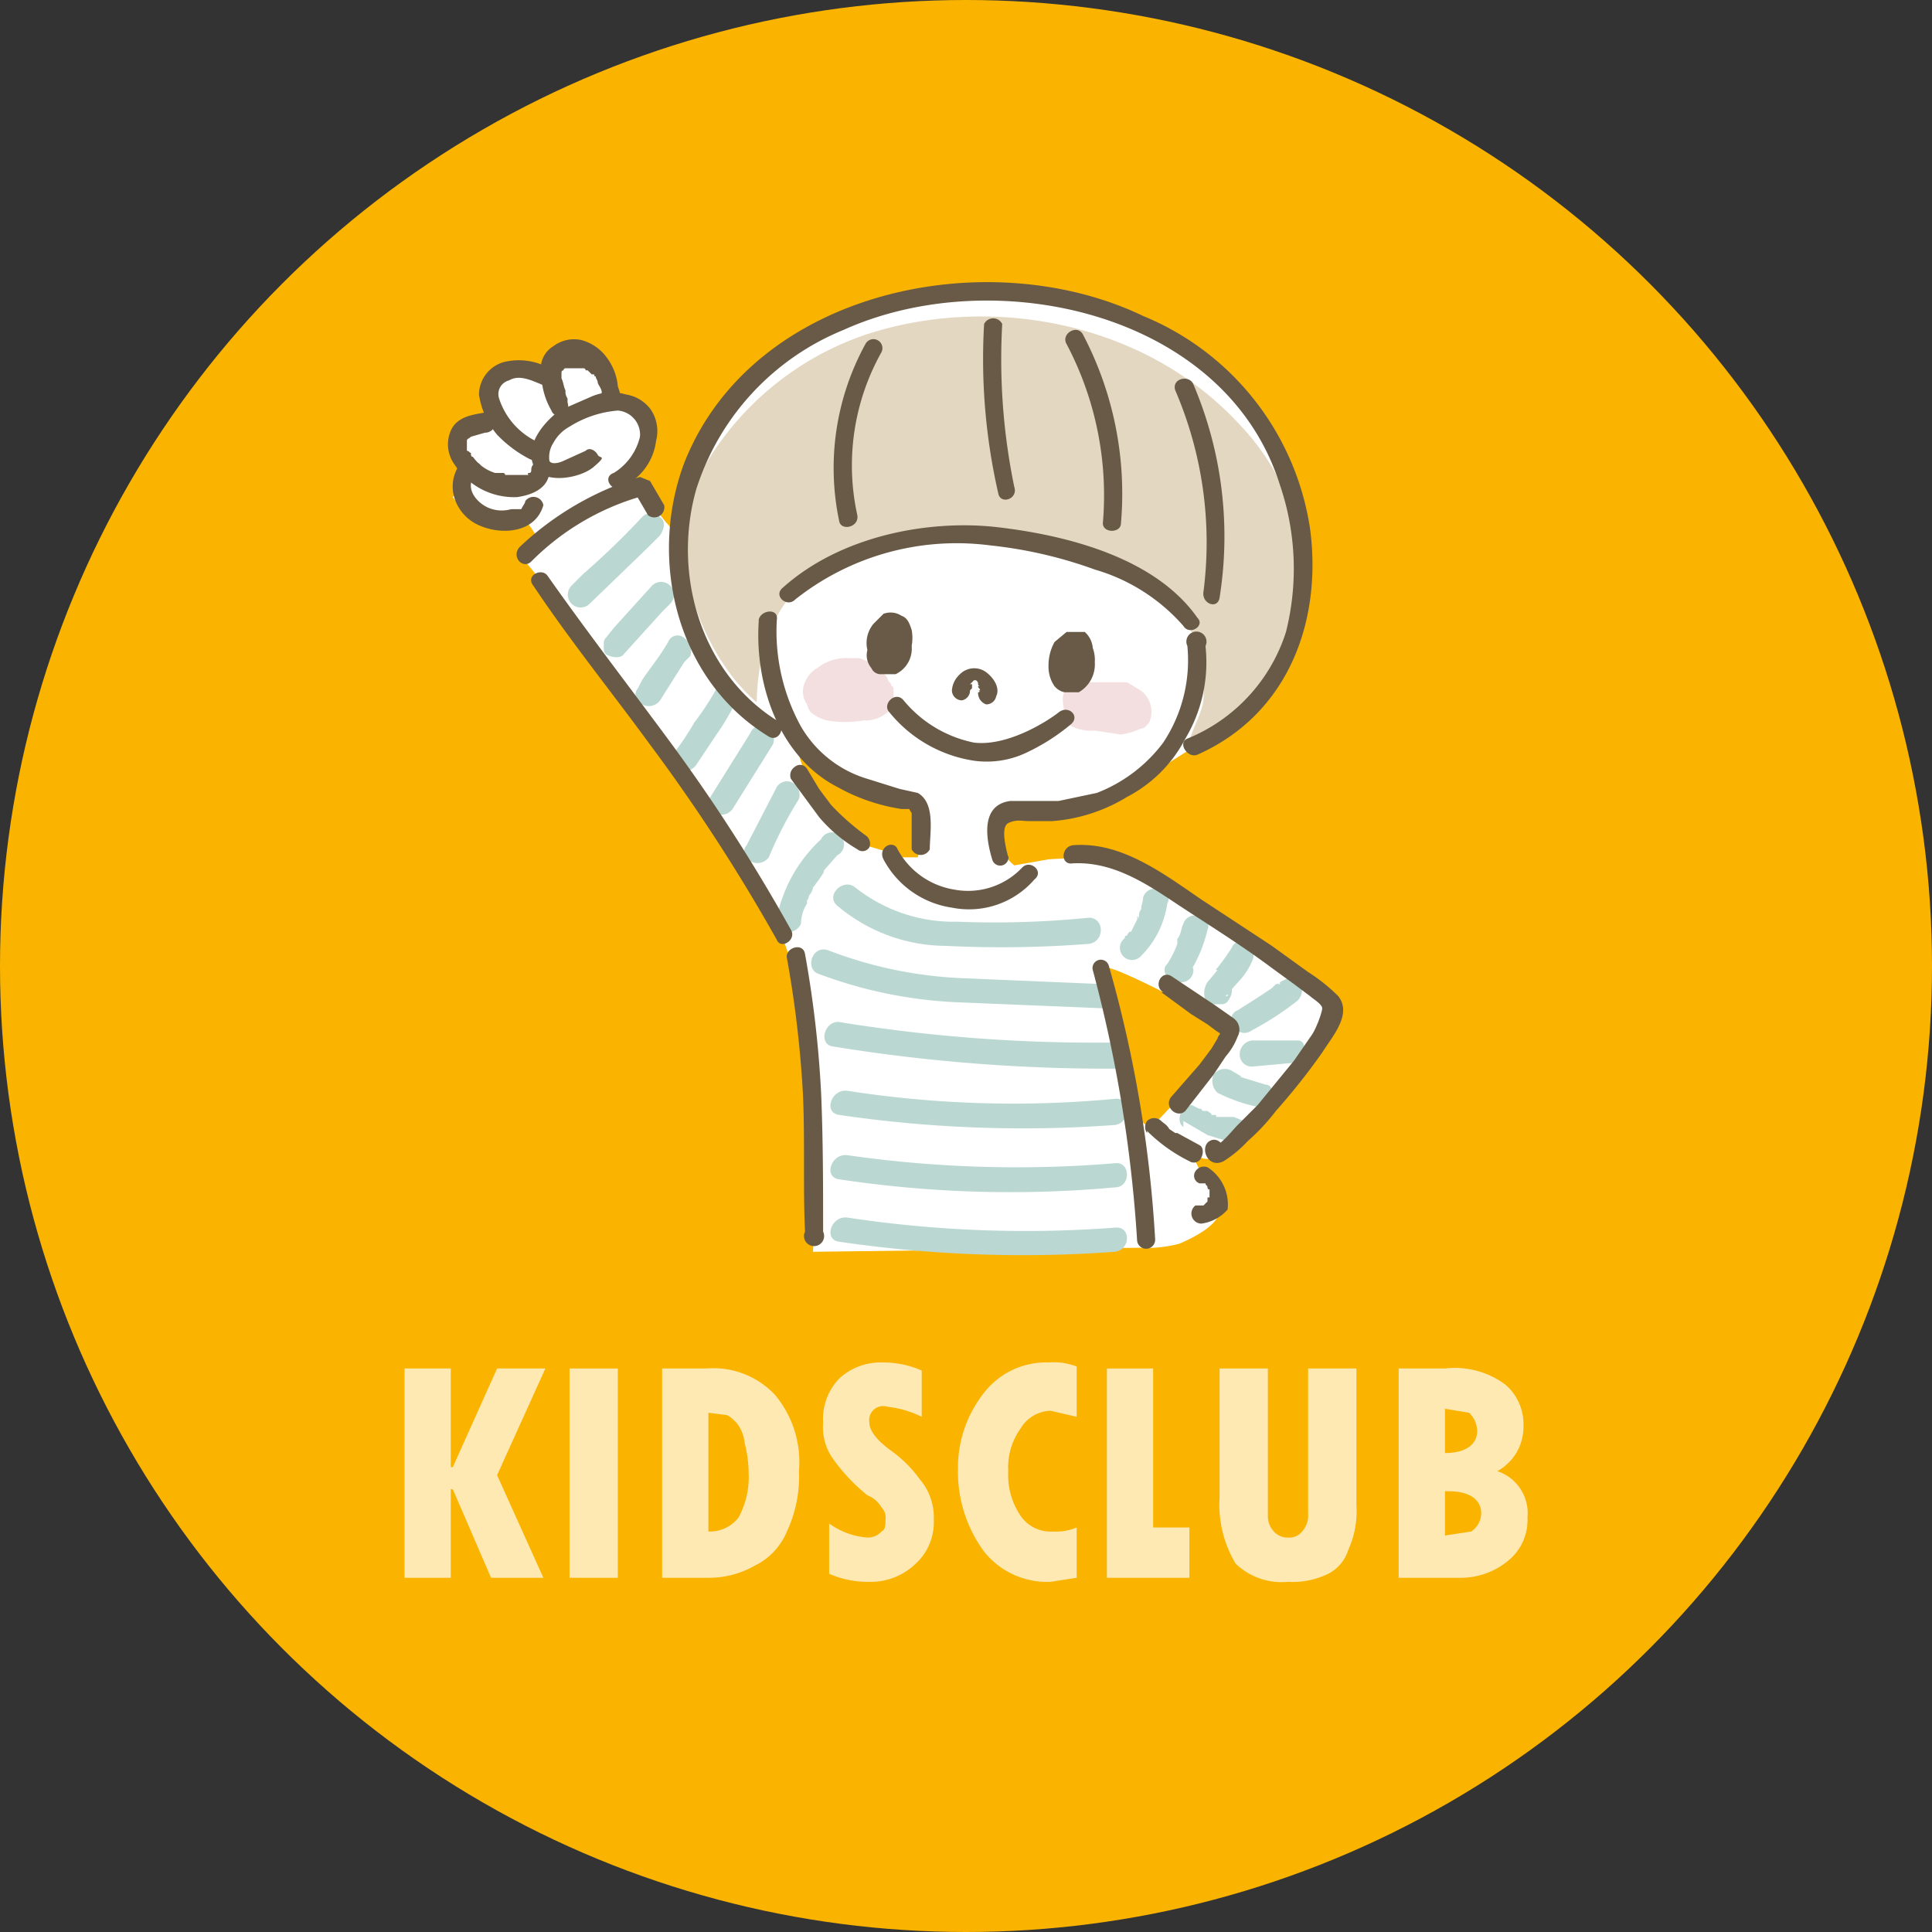 <?xml version="1.0" encoding="UTF-8"?>
<svg xmlns="http://www.w3.org/2000/svg" width="96" height="96" viewBox="0 0 96 96">
  <rect x="0" y="0" width="96" height="96" fill="#333333" stroke="none"/>
  <defs>
    <style>.cls-1{fill:#fab400;}.cls-2{fill:#fff;}.cls-3{fill:#bad8d1;}.cls-4{fill:#e3d7c1;}.cls-5{fill:#f3dfe0;}.cls-6{fill:#685a46;}.cls-7{opacity:0.7;}</style>
  </defs>
  <g id="レイヤー_2" data-name="レイヤー 2">
    <g id="レイヤー_1-2" data-name="レイヤー 1">
      <circle class="cls-1" cx="48" cy="48" r="48"></circle>
      <path class="cls-2" d="M32.1,22.1a2.6,2.6,0,0,0-.4-1.9c-.4-.5-1.3-.7-1.7-.2a1.6,1.6,0,0,0-.6-2.3,1.7,1.7,0,0,0-2.3.6,2,2,0,0,0-2.2.2,2,2,0,0,0-.5,2.2,1.5,1.5,0,0,0-1.4,1,1.7,1.7,0,0,0,.4,1.7l-.9,1.3a2.9,2.9,0,0,0,3.5,1,8.3,8.3,0,0,1,.8,1.2l-.7,1A134,134,0,0,1,38.5,45.6a6.9,6.9,0,0,0,.5,1.3c1.7,4.8,1.6,10.1,1.4,15.3L56.6,62a6.5,6.5,0,0,0,2-.2c.7-.3,1.9-.9,2-1.6s-1.3-2.2-1.3-2.9a1,1,0,0,0,1.4,0,33.8,33.8,0,0,0,4-4.4c.5-.7,1.7-1.9,1.6-2.8s-1.1-.9-1.5-1.2C60,45,57.2,42.3,52.1,42.7l-1.7.3a2.2,2.2,0,0,1-.7-2.5c3.3.2,5.9-1,8.7-2.8s3.5-1.7,4.6-3a8.7,8.7,0,0,0,1.4-3.9c.3-2.7.2-6.1-1.2-8.5a17.7,17.7,0,0,0-1.6-2.2c-4.7-5.4-12.3-6.8-18.5-4.8A15.9,15.9,0,0,0,37,19.5a14.6,14.6,0,0,0-3.5,6.9,8.7,8.7,0,0,1-.9-1.1,2.7,2.7,0,0,1-.6-1.2H31s.3-.3.3-.4l.3-.3A2.9,2.9,0,0,0,32.1,22.1ZM45.6,42.6h-1l-.6-.3L43,42a7.6,7.6,0,0,1-3.3-4.5l5,2c.3.2.7.3.9.6S45.9,41.8,45.6,42.6ZM58.2,55c-.3.2-.7.9-1.2.9s-1.1-2.6-1.3-3.3a17.4,17.4,0,0,1-.6-4.5c.7.1,6.3,2.9,6,3.4A24.5,24.5,0,0,1,58.2,55Z"></path>
      <path class="cls-3" d="M56.8,44.6c0,.2-.1.4-.1.6a.4.4,0,0,0-.1.3c0,.1,0,.1-.1.1s.1-.1.1,0a.1.1,0,0,0-.1.1l-.3.6h-.1a.1.1,0,0,1-.1.1h0c.1,0,0,0,0,.1h-.1c0,.1,0,.1-.1.2a.6.6,0,0,0,0,.8.6.6,0,0,0,.9,0A4.6,4.6,0,0,0,58,44.9a.5.5,0,0,0,0-.5l-.4-.2a.6.6,0,0,0-.8.4Z"></path>
      <path class="cls-3" d="M58.8,45.9c-.1.2-.1.4-.2.6s-.1.1-.1.2h0v.2a4.7,4.7,0,0,1-.5,1,.4.4,0,0,0,0,.6.5.5,0,0,0,.5.3h.1a.6.6,0,0,0,.7-.6.7.7,0,0,0-.7-.6h-.1l.5.9A7,7,0,0,0,60,46.2a.5.5,0,0,0-.5-.7.6.6,0,0,0-.7.4Z"></path>
      <path class="cls-3" d="M61.2,47.1a10.5,10.5,0,0,1-.8,1.1h.1l-.5.6a1,1,0,0,0-.1.9l.3.2h.5c.2,0,.3-.1.4-.3a.7.7,0,0,0,.1-.5l-.3-.3h0V49h0v.2h0v.2a.1.1,0,0,1,.1-.1v.2h-.1l.8-.9a3.5,3.5,0,0,0,.5-.8.7.7,0,0,0-.2-.9.5.5,0,0,0-.8.2Z"></path>
      <path class="cls-3" d="M63.6,48.9h-.1c.1-.1,0,0-.1,0l-.2.2-.6.4-1.1.7a.5.5,0,0,0-.2.8.6.6,0,0,0,.9.2,15,15,0,0,0,2.3-1.5.8.8,0,0,0,.2-.5l-.2-.4-.5-.2-.4.2Z"></path>
      <path class="cls-3" d="M62.2,53l2.2-.2.4-.3c0-.1.1-.3,0-.5a.3.3,0,0,0-.3-.3H62.2a.7.7,0,0,0-.6.7.6.6,0,0,0,.6.6Z"></path>
      <path class="cls-3" d="M60.5,54.3a8,8,0,0,0,2,.7H63c.1-.1.3-.2.3-.4a.6.6,0,0,0-.1-.4.3.3,0,0,0-.3-.3l-1.3-.4h.1l-.5-.3a.7.7,0,0,0-.9.2.8.8,0,0,0,.2.9Z"></path>
      <path class="cls-3" d="M58.8,55.7l1.2.7,1.3.4.5-.2a.6.6,0,0,0,0-.9l-.5-.2h-.9c.1,0,0-.1,0-.1h-.2c0-.1-.1-.1-.2-.2h-.2a.1.1,0,0,1-.1-.1h-.1l-.4-.2-.4.2c-.2.2-.3.7,0,.9Z"></path>
      <path class="cls-3" d="M40.8,41.7a7.3,7.3,0,0,0-2.2,3.9c-.1.3.1.7.4.7a.7.7,0,0,0,.8-.4,1.9,1.9,0,0,1,.3-1v-.2c0,.1.1-.1.1-.2a.8.8,0,0,0,.2-.4l.3-.4.2-.3s.1-.2,0-.1l.7-.8a.6.6,0,1,0-.8-.8Z"></path>
      <path class="cls-3" d="M38.6,39.1,37.1,42a.5.5,0,0,0,.2.8.7.7,0,0,0,.9-.2,20,20,0,0,1,1.5-2.9.7.7,0,0,0-.3-.8.6.6,0,0,0-.8.2Z"></path>
      <path class="cls-3" d="M37.3,36.4l-2,3.2a.5.5,0,0,0,.2.8.7.7,0,0,0,.9-.2l2-3.2a.6.6,0,0,0-.3-.8.5.5,0,0,0-.8.2Z"></path>
      <path class="cls-3" d="M35.5,34.4a13,13,0,0,1-1,1.5,13,13,0,0,1-1,1.5.7.7,0,0,0,.2.9.8.8,0,0,0,.9-.3l1-1.5a11.9,11.9,0,0,0,.9-1.5.7.7,0,0,0-.2-.9.6.6,0,0,0-.8.3Z"></path>
      <path class="cls-3" d="M33.2,31.9c-.4.7-.9,1.3-1.3,1.9l-.2.4a.5.5,0,0,0,.2.8.7.7,0,0,0,.9-.2L34,32.9l.3-.3a.8.8,0,0,0-.3-.9.5.5,0,0,0-.8.2Z"></path>
      <path class="cls-3" d="M32.4,29.1l-1.9,2.1-.4.5c-.1.1-.1.2-.1.4s0,.3.1.4.7.3.9,0l1.9-2.1.4-.4a.6.6,0,0,0-.9-.9Z"></path>
      <path class="cls-3" d="M31.9,25.7A38.3,38.3,0,0,1,29,28.5l-.6.6a.6.6,0,0,0,.9.9l2.9-2.8.6-.6c.2-.3.3-.7,0-.9a.6.6,0,0,0-.9,0Z"></path>
      <path class="cls-3" d="M41.6,45A8.4,8.4,0,0,0,47,47a55.8,55.8,0,0,0,7.1-.1c.8-.1.8-1.3,0-1.3a46.6,46.6,0,0,1-6.5.2,7.9,7.9,0,0,1-5.1-1.7c-.6-.5-1.5.4-.9.9Z"></path>
      <path class="cls-3" d="M40.7,48.4a22.3,22.3,0,0,0,6.8,1.4l7.3.3a.6.6,0,0,0,0-1.2l-7.1-.3a21,21,0,0,1-6.6-1.4c-.8-.2-1.1,1-.4,1.2Z"></path>
      <path class="cls-3" d="M41.4,52a84.9,84.9,0,0,0,14.2,1.1.7.7,0,0,0,0-1.3,79.4,79.4,0,0,1-13.8-1c-.8-.2-1.2,1.1-.4,1.2Z"></path>
      <path class="cls-3" d="M41.7,55.4a62.6,62.6,0,0,0,13.7.5c.8-.1.8-1.4,0-1.3a53.7,53.7,0,0,1-13.3-.4c-.8-.1-1.2,1.1-.4,1.2Z"></path>
      <path class="cls-3" d="M41.7,58.6a57,57,0,0,0,13.7.4c.8,0,.8-1.3,0-1.2a59.1,59.1,0,0,1-13.3-.4c-.8-.1-1.2,1.1-.4,1.2Z"></path>
      <path class="cls-3" d="M41.7,61.7a62.6,62.6,0,0,0,13.7.5c.8-.1.8-1.3,0-1.2a59.1,59.1,0,0,1-13.3-.5c-.8-.1-1.2,1.1-.4,1.2Z"></path>
      <path class="cls-4" d="M61.6,21.1c-4.7-5.1-12.3-6.5-18.5-4.5a14.8,14.8,0,0,0-8.6,7.5c-1.5,3.4.4,8.5,3.1,10.8.1-5.4,3.4-7.8,8.2-8.5s14.6,1.3,14,8.3c0,.8-1.2,2.6-.5,2.4a11.7,11.7,0,0,0,3.1-1.7c2.8-2.3,2.6-9.3.8-12.2A11.6,11.6,0,0,0,61.6,21.1Z"></path>
      <path class="cls-5" d="M44.3,34.1a.1.1,0,0,1,.1.1v.6a1.1,1.1,0,0,1-.2.5,1.7,1.7,0,0,1-1.3.5,5.4,5.4,0,0,1-1.8,0,2,2,0,0,1-.8-.4.8.8,0,0,1-.2-.4,1.1,1.1,0,0,1-.1-1.1,1.4,1.4,0,0,1,.6-.7,2.4,2.4,0,0,1,1.3-.5h.8l.5.2.4.3c.2.2.4.3.5.5a.3.3,0,0,0,.1.2C44.2,33.9,44.3,34,44.3,34.1Z"></path>
      <path class="cls-5" d="M56.7,36.2a3.8,3.8,0,0,1-1,.3l-1.3-.2a2.1,2.1,0,0,1-1.3-.3c-.2-.1-.2-.2-.2-.5s-.3-1,.2-1.4l.5-.2H56l.5.3a1.3,1.3,0,0,1,.6,1.7C57,36,56.9,36.2,56.7,36.2Z"></path>
      <path class="cls-6" d="M37.7,30.9c-.2,3.1,1,6.7,3.9,8.2a9.4,9.4,0,0,0,3.2,1.1h.4c-.1-.1.1.2.1.2v1.8a.5.5,0,0,0,.9,0c0-.8.3-2.3-.6-2.8l-.9-.2-1.6-.5a5.7,5.7,0,0,1-3.3-2.6,9.8,9.8,0,0,1-1.2-5.3c.1-.6-.8-.5-.9,0Z"></path>
      <path class="cls-6" d="M50.1,42.6c-.1-.4-.4-1.5,0-1.7s.7-.1,1-.1h1.2A8.3,8.3,0,0,0,56,39.6a6.8,6.8,0,0,0,2.9-2.9,7.4,7.4,0,0,0,1-4.6.5.5,0,1,0-.9,0,7.4,7.4,0,0,1-1.2,4.8,7.5,7.5,0,0,1-3.3,2.5l-1.9.4H50.2c-1.5.2-1.2,1.9-.9,2.9a.4.4,0,1,0,.8-.2Z"></path>
      <path class="cls-6" d="M48.3,34.2h0v-.2h-.1l.2-.2h.1c.1.1.1.1.1.2h0a.1.1,0,0,0,.1.1h-.1c0,.1.1.1.1.2h-.1c.1,0,.1.1,0,.1h0a.6.6,0,0,0,.4.6.5.5,0,0,0,.5-.4c.2-.4-.1-.9-.5-1.2a1,1,0,0,0-1.3.1,1.2,1.2,0,0,0-.4.8.5.5,0,0,0,.5.5.5.5,0,0,0,.4-.5Z"></path>
      <path class="cls-6" d="M43.9,42.7a4.6,4.6,0,0,0,3.4,2.4,4.3,4.3,0,0,0,4.1-1.4c.5-.4-.2-1-.6-.6a3.7,3.7,0,0,1-3.4,1.1,3.9,3.9,0,0,1-2.8-2c-.2-.5-1-.1-.7.5Z"></path>
      <path class="cls-6" d="M38.6,35.8c-3.8-2.4-5.2-7.3-4-11.5a12.7,12.7,0,0,1,7.3-7.9c7.5-3.4,19-.9,21.7,7.7a12.9,12.9,0,0,1,.3,7.3A8.5,8.5,0,0,1,59,36.7c-.5.2,0,1,.5.8,4.5-2,6.2-6.6,5.6-11.2a13.6,13.6,0,0,0-8.3-10.6C49.1,12,37.4,14.4,34,23c-1.8,4.8-.4,10.8,4.2,13.6.5.3.9-.5.4-.8Z"></path>
      <path class="cls-6" d="M29.1,22.4l-1.1.5c-.2.1-.6.2-.7,0a1.3,1.3,0,0,1,.2-.9,2,2,0,0,1,.8-.8,5.3,5.3,0,0,1,2.4-.8,1.2,1.2,0,0,1,1.1,1.3,2.9,2.9,0,0,1-1.3,1.8c-.6.2-.1,1,.4.7a2.9,2.9,0,0,0,1.7-2.3,1.9,1.9,0,0,0-.3-1.6,1.9,1.9,0,0,0-1.2-.7,2.5,2.5,0,0,0-1.7.1l-1.6.7c-.8.6-1.7,1.7-1.3,2.7s2.3.7,3,.1.3-.4.2-.6-.4-.4-.6-.2Z"></path>
      <path class="cls-6" d="M30.7,19.2a2.8,2.8,0,0,0-.6-1.5,2.3,2.3,0,0,0-1.2-.8,1.7,1.7,0,0,0-1.4.3,1.3,1.3,0,0,0-.6,1.4,3.7,3.7,0,0,0,.5,1.8.4.4,0,0,0,.6.2.5.5,0,0,0,.2-.6v-.2h0a.6.6,0,0,1-.1-.4c-.1-.2-.1-.4-.2-.6h0v-.3h0a.1.1,0,0,1,.1-.1h0a.1.1,0,0,1,.1-.1h.9a.1.1,0,0,1,.1.1h.1l.2.2h.1s.1.1,0,.1h.1c0,.1.1.2.1.3s.2.3.2.5a.4.4,0,0,0,.4.5c.3,0,.4-.2.5-.5Z"></path>
      <path class="cls-6" d="M27.3,18.3A3.1,3.1,0,0,0,25,18a1.7,1.7,0,0,0-1.2,1.6,4,4,0,0,0,.9,2,6.1,6.1,0,0,0,1.6,1.2.6.6,0,0,0,.7-.1.7.7,0,0,0-.2-.7,3.6,3.6,0,0,1-2-2.2.7.7,0,0,1,.5-.9c.5-.3,1.1,0,1.6.2a.4.4,0,1,0,.4-.8Z"></path>
      <path class="cls-6" d="M24.1,20.5c-.6.1-1.4.2-1.7.9a1.7,1.7,0,0,0,.2,1.7,3.5,3.5,0,0,0,3.1,1.6c.7-.1,1.5-.4,1.6-1.2s-.1-.5-.3-.5a.4.4,0,0,0-.6.3c0,.1,0,.2-.1.2s-.1.1,0,.1H25.1a.1.1,0,0,0-.1-.1h-.4a2.1,2.1,0,0,1-1.1-.8c-.1,0-.1-.1-.1-.2a.1.1,0,0,1-.1-.1h0c0,.1,0,0-.1,0v-.3h0v-.2h0c0-.1.1-.1.2-.2l.7-.2a.5.5,0,0,0,.5-.4.5.5,0,0,0-.5-.5Z"></path>
      <path class="cls-6" d="M22.9,23a1.9,1.9,0,0,0-.3,1.8,2.2,2.2,0,0,0,1.2,1.3c1.1.5,2.8.4,3.2-1a.5.5,0,0,0-.9-.2c0,.1-.1.2-.2.4h-.5a1.7,1.7,0,0,1-1.2-.1c-.6-.3-1.1-1-.6-1.6s.2-.5,0-.7a.9.9,0,0,0-.7,0Z"></path>
      <path class="cls-6" d="M39.1,47.6a54.6,54.6,0,0,1,.8,6.8c.1,2.3,0,4.6.1,6.8a.5.5,0,1,0,.9,0c0-2.3,0-4.6-.1-6.9a54,54,0,0,0-.8-6.9c-.1-.6-1-.3-.9.2Z"></path>
      <path class="cls-6" d="M54.3,32.2a1.2,1.2,0,0,0-.4-.8H53l-.6.5a2.4,2.4,0,0,0-.3,1.2,1.7,1.7,0,0,0,.3,1,.9.9,0,0,0,.5.3h.7a1.6,1.6,0,0,0,.8-1.5A1.7,1.7,0,0,0,54.3,32.2Z"></path>
      <path class="cls-6" d="M44.8,30.6a1,1,0,0,0-.9-.1l-.5.5a1.5,1.5,0,0,0-.3,1.3,1,1,0,0,0,.2.9.5.5,0,0,0,.5.3h.7a1.4,1.4,0,0,0,.8-1.4,2.2,2.2,0,0,0,0-.8C45.2,31,45.1,30.7,44.8,30.6Z"></path>
      <path class="cls-6" d="M43,17.1a12.8,12.8,0,0,0-1.3,8.8c.1.5,1,.3.9-.3a11.5,11.5,0,0,1,1.2-8.1.4.4,0,0,0-.8-.4Z"></path>
      <path class="cls-6" d="M48.9,16.1a29.9,29.9,0,0,0,.7,8.4c.1.6,1,.3.8-.3a31.3,31.3,0,0,1-.6-8.1.5.5,0,0,0-.9,0Z"></path>
      <path class="cls-6" d="M53,17.1A16.1,16.1,0,0,1,54.8,26c0,.5.9.5.9,0a17,17,0,0,0-1.9-9.4c-.3-.5-1.1,0-.8.5Z"></path>
      <path class="cls-6" d="M58.4,19.4a19.1,19.1,0,0,1,1.4,10c-.1.6.7.9.8.3a19.3,19.3,0,0,0-1.3-10.6c-.2-.5-1.1-.3-.9.3Z"></path>
      <path class="cls-6" d="M26.4,27.9a12.6,12.6,0,0,1,5.7-3.3l-.6-.2.7,1.2a.5.5,0,0,0,.8-.5l-.7-1.2-.5-.2a15.1,15.1,0,0,0-6,3.5c-.4.5.2,1.1.6.7Z"></path>
      <path class="cls-6" d="M26.5,29.1c1.8,2.7,3.9,5.3,5.8,7.9a89.5,89.5,0,0,1,6.3,9.7c.2.5,1,0,.7-.5a87.4,87.4,0,0,0-6.2-9.6c-2-2.7-4-5.3-5.9-8-.3-.4-1.1,0-.7.5Z"></path>
      <path class="cls-6" d="M43,41.5A12.2,12.2,0,0,1,41.3,40l-.3-.4-.3-.4-.6-1a.4.4,0,0,0-.6-.1.5.5,0,0,0-.2.6l1.4,1.9a7.4,7.4,0,0,0,1.9,1.6.4.4,0,0,0,.6-.1.5.5,0,0,0-.2-.6Z"></path>
      <path class="cls-6" d="M53.3,42.9c1.9-.1,3.5.9,5,1.9s3.3,2.1,4.9,3.3l1.1.8.8.6c.1.1.6.4.6.6s-.3,1-.5,1.3l-.9,1.3-1.8,2.2-1,1c-.3.3-.9,1.1-1.3,1.1h.5v.2l-.2.3h.1c.5-.3,0-1.1-.5-.8s-.1,1.4.7,1A6,6,0,0,0,62,56.7a10.3,10.3,0,0,0,1.4-1.5,32.5,32.5,0,0,0,2.3-2.9c.5-.8,1.5-1.9.8-2.8A8.8,8.8,0,0,0,65,48.3L63.2,47l-3.5-2.3c-1.9-1.3-4-2.9-6.4-2.7-.6.1-.6,1,0,.9Z"></path>
      <path class="cls-6" d="M57.7,49.3l1.5,1.1.8.5.4.3.3.2v-.2c0,.1-.2.3-.2.4l-.3.5-.6.8-1.4,1.6c-.4.5.3,1.1.7.7l1.4-1.8.6-.9a3.3,3.3,0,0,0,.6-1,.7.7,0,0,0-.2-.9l-1-.7-2.1-1.4c-.5-.3-.9.5-.4.8Z"></path>
      <path class="cls-6" d="M59.6,58.8h.3c0,.1.1.1.1.2s.1.1,0,.1.1,0,.1,0v.2h0v.2H60v.2h0l-.2.2h-.4a.5.5,0,0,0,.3.9A2.1,2.1,0,0,0,61,60.1,2.2,2.2,0,0,0,60,58a.5.5,0,0,0-.6.2.4.4,0,0,0,.2.6Z"></path>
      <path class="cls-6" d="M44.2,35.4a6.7,6.7,0,0,0,4.2,2.4,4.6,4.6,0,0,0,2.6-.4A10.2,10.2,0,0,0,53.2,36c.5-.4-.1-1-.6-.6s-2.5,1.7-4.2,1.5a6.1,6.1,0,0,1-3.5-2.1c-.4-.5-1.1.2-.7.6Z"></path>
      <path class="cls-6" d="M39.5,29.8a12.9,12.9,0,0,1,9.7-2.7,21.9,21.9,0,0,1,5.2,1.2,9.3,9.3,0,0,1,4.4,2.8c.3.5,1.1,0,.7-.4-2.1-3-6.5-4.1-9.9-4.5s-7.8.4-10.7,3c-.5.4.2,1,.6.6Z"></path>
      <path class="cls-6" d="M54.3,48.2a68.1,68.1,0,0,1,2.2,13.4.4.4,0,0,0,.9,0A62.4,62.4,0,0,0,55.1,48a.4.4,0,1,0-.8.2Z"></path>
      <path class="cls-6" d="M57,56.2a8,8,0,0,0,2.1,1.5.4.4,0,0,0,.6-.2c.1-.2.1-.5-.1-.6l-1.1-.6h-.1l-.3-.2c-.1-.2-.3-.3-.4-.4a.5.5,0,0,0-.7,0,.5.5,0,0,0,0,.6Z"></path>
      <g class="cls-7">
        <path class="cls-2" d="M20.1,68h2.3v4.9h.1L24.7,68h2.4l-2.4,5.3L27,78.4H24.4L22.5,74h-.1v4.4H20.1Z"></path>
        <path class="cls-2" d="M28.3,68h2.4V78.4H28.3Z"></path>
        <path class="cls-2" d="M32.9,68h2.2a4.2,4.2,0,0,1,3.4,1.3,5.2,5.2,0,0,1,1.2,3.8,6.4,6.4,0,0,1-.6,3,3.3,3.3,0,0,1-1.6,1.7,4.6,4.6,0,0,1-2.3.6H32.9Zm2.3,2.2v5.9a1.8,1.8,0,0,0,1.5-.7,4.2,4.2,0,0,0,.5-2.2,6.1,6.1,0,0,0-.2-1.5,1.9,1.9,0,0,0-.4-1c-.2-.2-.4-.4-.6-.4Z"></path>
        <path class="cls-2" d="M41.2,78.2V75.7a3.7,3.7,0,0,0,1.9.7.9.9,0,0,0,.7-.3c.2-.1.2-.3.2-.6a.7.7,0,0,0-.2-.6,1.4,1.4,0,0,0-.7-.6,9.1,9.1,0,0,1-1.7-1.8,2.7,2.7,0,0,1-.5-1.8,2.9,2.9,0,0,1,.8-2.2,3,3,0,0,1,2.1-.8,4.8,4.8,0,0,1,2,.4v2.3a5.1,5.1,0,0,0-1.7-.5.7.7,0,0,0-.9.8c0,.4.4.9,1.1,1.4a6.2,6.2,0,0,1,1.4,1.4,2.9,2.9,0,0,1,.7,2,2.8,2.8,0,0,1-.9,2.2,3.2,3.2,0,0,1-2.3.9A4.8,4.8,0,0,1,41.2,78.2Z"></path>
        <path class="cls-2" d="M53.5,75.9v2.5l-1.3.2a4,4,0,0,1-3.3-1.5A6.7,6.7,0,0,1,47.6,73a6,6,0,0,1,1.3-3.8,3.9,3.9,0,0,1,3.2-1.5,3.2,3.2,0,0,1,1.4.2v2.5l-1.3-.3a1.8,1.8,0,0,0-1.5.9,3.3,3.3,0,0,0-.6,2.1,3.6,3.6,0,0,0,.6,2.2,1.8,1.8,0,0,0,1.6.8A2.7,2.7,0,0,0,53.5,75.9Z"></path>
        <path class="cls-2" d="M55,68h2.3v7.9h1.8v2.5H55Z"></path>
        <path class="cls-2" d="M60.6,68H63v7.3a1.1,1.1,0,0,0,.3.8.9.9,0,0,0,.7.3.8.8,0,0,0,.7-.3,1.2,1.2,0,0,0,.3-.9V68h2.4v6.8A4.6,4.6,0,0,1,67,77a2,2,0,0,1-1,1.2,4,4,0,0,1-2,.4,3.3,3.3,0,0,1-2.6-.9,5.7,5.7,0,0,1-.8-3.3Z"></path>
        <path class="cls-2" d="M69.5,68h2.3a4.2,4.2,0,0,1,3,.8,2.6,2.6,0,0,1,.9,2.1,2.5,2.5,0,0,1-1.3,2.2,2.2,2.2,0,0,1,1.5,2.3,2.6,2.6,0,0,1-.9,2.1,3.7,3.7,0,0,1-2.5.9h-3Zm2.3,2v2.2c1,0,1.6-.4,1.6-1.1a1.3,1.3,0,0,0-.4-.9Zm0,4.1v2.2l1.3-.2a1.1,1.1,0,0,0,.5-.9c0-.7-.6-1.1-1.6-1.1Z"></path>
      </g>
    </g>
  </g>
</svg>
